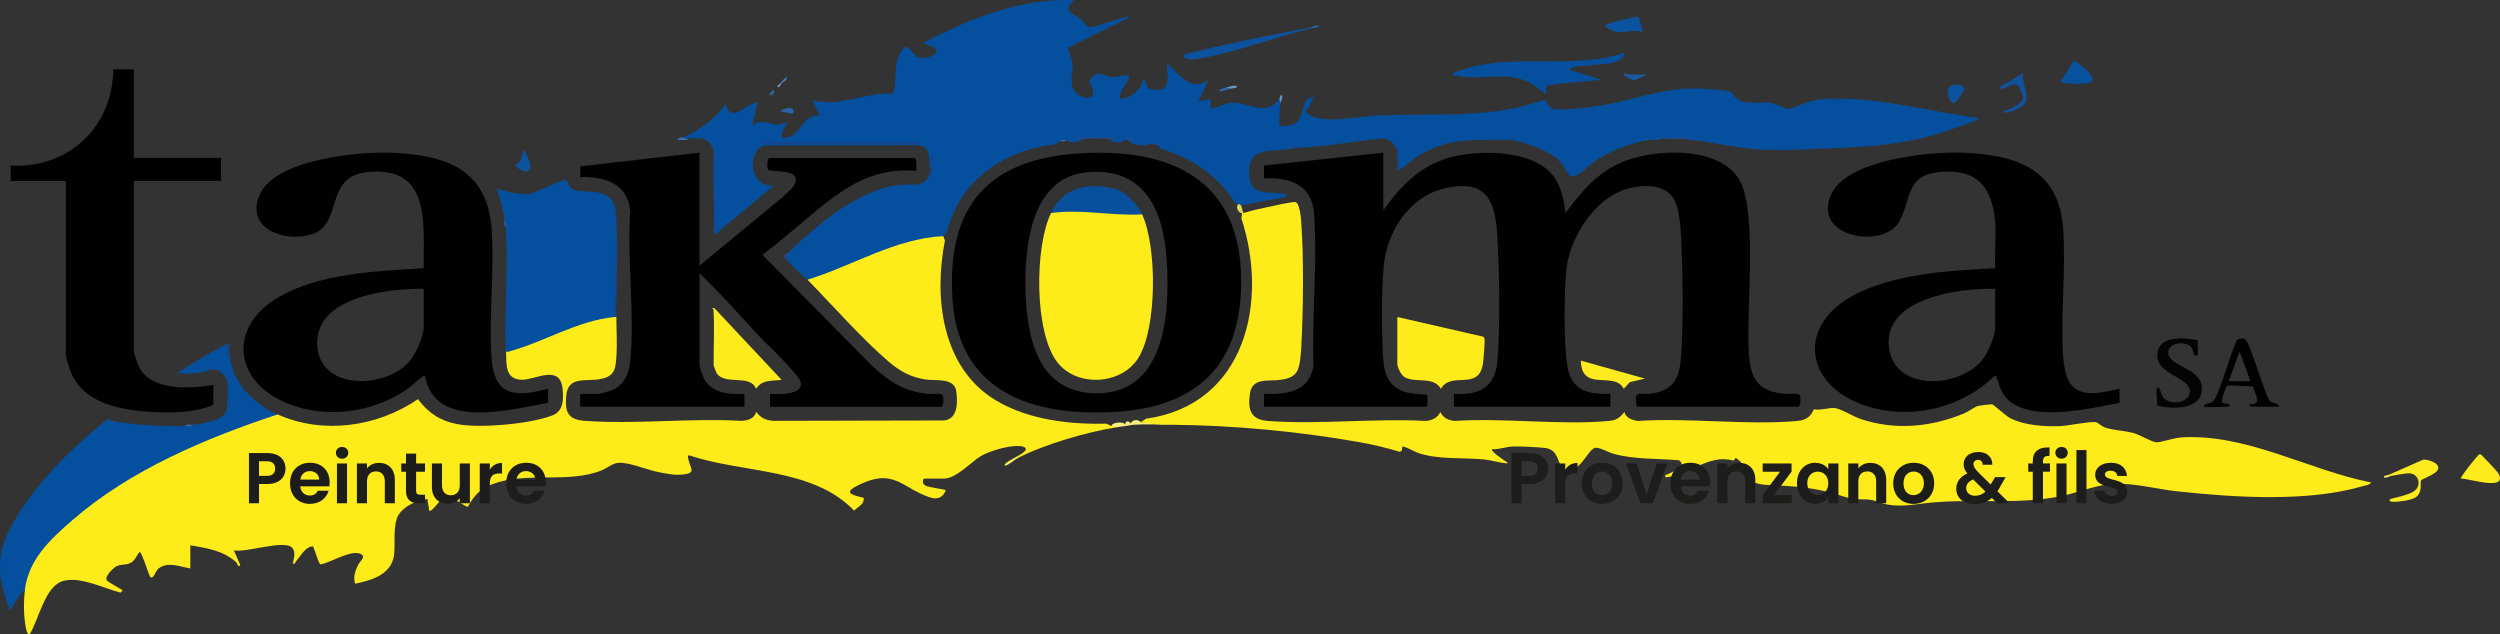 <svg xmlns="http://www.w3.org/2000/svg" id="Calque_1" data-name="Calque 1" viewBox="0 0 565.29 143.41"><rect x="0" y="0" width="565.29" height="143.41" fill="#333333" stroke="none"/><defs><style>      .cls-1 {        fill: #0e4695;      }      .cls-2 {        fill: #274b93;      }      .cls-3 {        fill: #08519e;      }      .cls-4 {        fill: #164390;      }      .cls-5 {        fill: #1a418e;      }      .cls-6 {        fill: #feeb1f;      }      .cls-7 {        fill: #3068ad;      }      .cls-8 {        fill: #2364ab;      }      .cls-9 {        fill: #79a1cd;      }      .cls-10 {        fill: #010101;      }      .cls-11 {        fill: #1e4893;      }      .cls-12 {        fill: #0d529f;      }      .cls-13 {        fill: #234c96;      }      .cls-14 {        fill: #05509e;      }      .cls-15 {        fill: #e4db54;      }      .cls-16 {        fill: #fdf081;      }      .cls-17 {        fill: #06509e;      }      .cls-18 {        fill: #1b438f;      }      .cls-19 {        fill: #0e539f;      }      .cls-20 {        fill: #0f4695;      }      .cls-21 {        fill: #f7e719;      }      .cls-22 {        fill: #1d1d1b;      }      .cls-23 {        fill: #2b62aa;      }      .cls-24 {        fill: #0c529f;      }      .cls-25 {        fill: #4064a7;      }      .cls-26 {        fill: #3e70b2;      }      .cls-27 {        fill: #1b408d;      }      .cls-28 {        fill: #eee111;      }      .cls-29 {        fill: #0b529f;      }      .cls-30 {        fill: #fcf07c;      }      .cls-31 {        fill: #feeb1a;      }      .cls-32 {        fill: #1d408d;      }      .cls-33 {        fill: #feeb1b;      }      .cls-34 {        fill: #124593;      }      .cls-35 {        fill: #477eba;      }      .cls-36 {        fill: #1c57a2;      }      .cls-37 {        fill: #1d3f8c;      }      .cls-38 {        fill: #030404;      }      .cls-39 {        fill: #fded58;      }      .cls-40 {        fill: #1e4b96;      }      .cls-41 {        fill: #1d408b;      }      .cls-42 {        fill: #16509c;      }      .cls-43 {        fill: #194491;      }      .cls-44 {        fill: #144592;      }      .cls-45 {        fill: #224c97;      }      .cls-46 {        fill: #1b408c;      }      .cls-47 {        fill: #0f4694;      }      .cls-48 {        fill: #1e4a95;      }      .cls-49 {        fill: #4067a8;      }      .cls-50 {        fill: #3d64a6;      }      .cls-51 {        fill: #2d65ab;      }      .cls-52 {        fill: #10529f;      }      .cls-53 {        fill: #6592c5;      }      .cls-54 {        fill: #6f98c8;      }      .cls-55 {        fill: #fcee66;      }      .cls-56 {        fill: #184593;      }      .cls-57 {        fill: #feeb1d;      }      .cls-58 {        fill: #1a418f;      }    </style></defs><path class="cls-10" d="M244.61,34.64c-21.08,1.15-30.65,11.88-29.23,33.12,1.39,20.84,17.96,26.4,36.41,25.4,19.03-1.04,29.05-10.69,28.86-30.05-.22-22.38-15.74-29.58-36.04-28.47ZM247.78,88.93c-13.08-.16-15.58-12.46-15.89-23.18-.28-9.83,1.21-25.43,13.59-26.76,13.12-1.41,17.61,8.38,18.33,19.79.75,11.83-.19,30.34-16.03,30.15Z"></path><path class="cls-31" d="M213.29,53.4l.37,1.03c-2.55,12.79-.72,28.72,11.43,36.04,7.41,4.46,16.63,5.53,25.13,5.33l1.06.53c.54-.04.92.06,1.16.29-6.67,1.05-16.35,3.88-22.33,6.96-.48.19-.56.18-.29-.29.55-.35,3.35-1.7,1.55-2.27-2.22-.7-7.62.9-9.65,2.15-2.2,1.36-5.51,5.05-8.29,5.05h-4.35c-.49,0-.67,1.11.16,1.58.73.41,4.45.85,4.62,1.03-.68,1.81-2.03,2.2-3.76,1.59-6.33-2.24-8.01-6.6-15.86-2.8-3.61,1.75-1.92,2.24,1.07,2.95.13,1.55-1.29,1.96-2.18,2.89-9.34-9.72-25.01-8.4-37.14-12.45-.47-.06-.47-.06-.41.41.31,2.48,2.22,3.54-1.35,3.89-1.9.19-3.82-.25-5.67-.63-2.57-.52-7.34-2.67-9.58-1.85-.94.35-1.99,1.16-3.06,1.58-7.55,2.96-16.94.18-24.51,3.04-2.82,1.07-4.17,2.53-5.61,5.13-.58.14-3.95-2.6-4.91-2.59-.63.01-2.61,3-3.48,3.47-.69.13-.35-.31-.44-.71-.14-.62-.28-1.26-.29-1.9-2.31.17-5.23,1.54-6.51,3.49-1.41,2.16-.76,6.56-1.06,9.09-.54,4.47-5.03,5.78-8.81,6.56-.5-1.54.02-2.91.67-4.26.41-.85,1.76-1.73.75-2.38-2.03-1.31-6.96,1.89-9.23,2.27-.46-.11-1.21-3-1.55-3.67-.15-.29.07-.44-.49-.37-1.49.19-2.64,2.37-3.56,3.4-.12.13-.22.84-.66.37-.13-.14.98-2.51-.3-3.61-1.92-1.66-10.32,1.25-13.04.72l1.45,3.34c-.63.59-.58-.36-1-.73-3.01-2.63-6.49-3.1-10.31-3.77v5.22c-2.26-.32-4.82-1.55-6.95-.14-.83.55-.97,1.47-1.43,1.98-.2.22-.46.3-.6.18-.46-.41-1.66-4.98-2.47-5.8-.66.79-.96,1.87-1.9,2.45-1.15.71-2.27.25-3.44.91-.67.37-2.76,2.39-2.05,3.16.47.52,3.37,2.02,3.48,2.19.1.14-.3.44-.43.55-3.78-.97-9.49-3.9-13.29-2.52s-5.2,8.51-7.17,11.83c-.83.63-1.08-2.27-1.15-2.76-.31-2.18-.28-4.92,0-7.1-.91-1.98.72-5.09,1.8-6.96,4.57-7.92,17.27-16.34,25.09-20.68,8.35-4.63,19.12-9.45,28.3-12.06.64-.18,1.31-.12,1.96-.04,10.32,4.6,22.54,2.82,31.73-3.46,2.3,3.11,5.03,4.92,8.87,5.65,5.19.99,16.58-.03,21.55-1.98,2.56-1.01,2.52-3.77,2.25-6.16-.62-5.4-6.18-1.86-9.14-1.89-3.88-.03-3.52-3.51-3.62-6.38.08-.25.18-.25.29,0,.05-.26.15-.25.29,0l.86-.84c6.21-2.43,12.48-4.71,18.79-6.82,1.64-.63,3.11-.68,4.42-.17.08-.25.18-.25.29,0-.02,2.75.5,10.26-.62,12.29-.63,1.15-1.92,1.59-3.14,1.79-3.25.55-7.18-.72-7.57,3.74-.32,3.7.36,5.4,4.2,5.68,11.44.83,23.87-.66,35.41,0,1.44-.07,2.96-.5,3.33-2.04,1.13,1.42,2.08,1.89,3.9,2.04l38.51-.09c3.25-.22,3.21-4.25,2.82-6.72-.47-2.96-4.65-2.22-6.77-2.52-3.37-.48-5.9-1.83-8.45-4.02-6.17-5.28-12.63-12.68-18.41-18.57l.94-.91c4.98-1.82,9.9-3.77,14.77-5.86,2.78-1.03,12.06-4.38,14.41-3.45.22.09.43.21.63.35Z"></path><path class="cls-14" d="M154.4,31.07c3.9-1.63,7.19-4.13,9.72-7.54.93,4.47,4.66.13,6.67-.3.46-.1.46-.03.39.38-.29,1.62-.76,3.23-1.11,4.84,2.1-1.82,3.95-.21,5.95-.26.95-.03,1.34-.46,2.17-.6-.65,1.06-1.55,2.15-1.45,3.48,4.48.73,4.37-5.58,8.7-4.93l-1.74-3.48c6.16,1.62,12.01-1.86,18.24-1.48.94-2.91.09-5.86,1.36-8.64,1.93-4.2,2.48-.21,4.45.42,1.81.58,5.55-.98,3.41-2.25l-2.52-.95C219.15,4.26,230.77-.44,242.87.03c-2.88,2.79-.28,2.91,1.59,4.35.48.37,1.4,1.73,1.51,1.75,1.58.37,7.54-2.53,9.66-2.33l-14.09,6.95c-.17.27.99,2.79,1.02,3.68.05,1.75-.64,3.2-.03,5.23.76,2.52,4.88,3.54,4.64.89-.07-.73-.94-1.69-.78-2.33.11-.42,1.43-1.56,1.89-1.6.4-.03,2.53.8,3.45.82.75.02,3.47-.81,3.61-.15-.32,1.81-2.37,2.99-2.03,5.07,2.41-.07,4.85-2.26,5.22-4.64,1.07,1.18.25,2.42,2.46,2.62,4.1.38,2.87-3.45,2.9-6.1,2.58,2.45,5.6,6.83,9.43,3.77l-2.32,4.93,2.61-.58.29,2.32c1.6-.45,3.06-1.43,4.8-1.46,3.51-.06,7.79,3.24,10.57-.86.33-.18.43.11.29.87-.08.74-.48,5.04-.29,5.22,1.68.05,3.02.19,4.22-1.15,1.44-1.61.9-5.35,3.62-5.38-.83,1.08-.74,2.38-2.02,3.19.43.48.83.9,1.45,1.16,3.96,1.67,10.63.03,14.93-.16,10.78-.48,21.16.48,31.83-1.82,1.02-.22,5.76-1.74,6.15-1.67.24.04.45,1.56,1.61,1.92,2.09.65,9.2-.4,11.68-.82,6.4-1.09,12.3-3.44,18.93-3.7,1.69-.07,8.63.17,9.82.86.26.15.62.97,1.06,1.33,1.98,1.64,5.27.76,7.67,1.03,1.43.17,3.29,1.36,4.11,1.42.55.04,4.04-1.51,5.16-1.78,1.46-.35,2.49-.41,3.95-.54,1.54.17,3.11.2,4.64,0,9.21.41,18.42,2.81,27.66,4.1.36.05,1.58.12,1.63.54-5.07,1.99-10.23,3.81-15.6,4.85-7.05,1.37-14.08,1.57-21.23,1.83-4.83.17-9.67.17-14.5,0-3.63-.37-7.13-1.07-10.67-1.65-1.57-.26-3.2-.27-4.7-.67-1.17-.2-3.47-.19-5.09-.14-.01,0,.06.06.16.14-.47.51-1.6.3-2.32.29-.33-.15-1.02-.3-.58,0-4.86.93-8.8,2.45-12.86,5.27-1.17.82-3.56,3.67-5.07,2.79-.12-.07-1.18-1.83-1.51-2.26.1-.47-.53-.99-1.45-1.74-3.36-2.2-6.46-3.35-10.44-4.06.22-.29-.29-.13-.58,0-7.86.09-12.61-.68-19.92,3.43-1.63.92-3.04,2.41-4.45,3.24l-.32-.11c-.14-1.53-.18-3.07-.12-4.61l-.14.37c-.71-1.34-1.69-2.55-3.33-2.61-6.14.49-12.58,1.84-18.71,2.03-.43-.17-1.2-.28-.58,0-5.63,1.42-12.03-1.15-10.71,7.38.61,3.98,5.71,2.17,8.39,3.36l-.29.44-10.16,1.88c-.11.16-.31.06-.58-.29l-.92-.46c-3.68-6.05-9.97-10.13-16.68-12.1l-.67-.78c.76-.23-1.25-.44-1.74-.29-1.18.7-4.2.34-4.93-.87.54-.29-.49-.17-.87,0-.37.91-2.98.63-3.19-.29,2.39-.38,2.39-.43-.01-.15-2.41-.1-4.54-.06-6.37.15-.41.93-2.92,1.17-3.48.29l-1.45.29-1.03.7c-11.51,1.21-21.72,8.18-24.53,19.8l-.83.96c-11.02.56-20.46,6.72-30.75,9.86-1.36-1.39-3.99-3.35-4.93-4.93.16-.49.35-.88.58-1.16,6.69-6.42,15.99-14.44,25.38-15.37,2.99-.3,5.58.92,6.81-2.9.31-.31.15-1.79,0-.58-.71-2.16.52-4.77-2.48-5.49l-35.31.04c-4,2.05-2.8,9.79,2.4,9.07l-13.05,10.88-.34-.13c-.15-6.17-.18-12.38-.09-18.64l-.15.2c-.86-3.27-2.93-3.15-5.8-2.9-.4.3-1.3.25-1.16-.29Z"></path><path class="cls-10" d="M312.78,34.55v13.05c3.78-5.39,8.15-9.95,14.67-11.88,6.23-1.84,16.93-1.83,22.18,2.44,3.01,2.45,3.96,6.29,4.35,10.01,3.8-5.11,7.59-9.63,13.77-11.9,7.27-2.67,21.56-3.18,25.73,4.74,3.92,7.46,1.32,29.43,1.97,38.93.38,5.63,1.89,8.35,7.73,9.09.86.11,3.14-.16,3.61.16.53.37.36,2.77-.16,2.77h-36.26c-.52,0-.69-2.4-.16-2.77.47-.33,2.05-.04,2.77-.13,5.17-.63,6.75-3.24,7.12-8.25.58-7.93.42-19.56,0-27.58-.12-2.23-.45-5.9-1.41-7.87-2.02-4.14-8.02-3.67-11.73-2.35-6.46,2.3-11.62,10.34-12.65,16.94-.71,4.52-.85,20.35.46,24.41,1.41,4.36,5.29,4.84,9.36,4.7v2.9h-35.39v-2.9c5.89.35,9.38-1.49,9.87-7.67.61-7.68.43-19.51,0-27.29-.45-8.27-1.99-13.6-11.62-11.6-7.03,1.46-11.98,7.78-13.6,14.54-1.2,5-1.04,18.87-.61,24.35.5,6.37,3.95,7.78,9.89,7.81.12.07.12,2.76-.02,2.76h-36.84v-2.9c5.11.18,10.24-.4,11.18-6.37-.37-11.18.94-23.33.14-34.4-.48-6.6-5.48-8.21-11.33-7.96v-2.9s26.98-2.9,26.98-2.9Z"></path><path class="cls-10" d="M158.17,34.55v25.53l18.99-15.67c1.01-1.17,2.87-2.18,2.79-3.91-.11-2.3-5.85-1.52-6.28-2.15-.3-.44-.22-2.63.31-2.63h32.78c.63,0,.42,2.36.44,2.9-7.83-.56-13.24,1.89-19.28,6.39-5.3,3.95-10.19,8.68-15.53,12.6l25.08,25.39c3.92,3.5,7.08,5.54,12.48,6.08.76.08,2.6-.19,3.06.13.53.37.36,2.77-.16,2.77h-38.72v-2.9c1.97.09,8.15.3,6.74-3.12-.38-.91-3.38-4.04-4.27-5.01-1.47-1.61-3.16-3.04-4.65-4.63-4.55-4.87-8.95-9.92-13.77-14.51v20.74c0,.5.78,2.71,1.1,3.25,1.86,3.16,5.75,3.43,9.05,3.27v2.9h-37.13v-2.9h4.21c.4,0,2.82-.78,3.33-1.02,2.38-1.08,3.48-3.63,3.74-6.13,1.12-10.75-.76-23.25.03-34.19-.63-6.32-5.73-7.82-11.31-7.69l.04-2.43,26.94-3.09Z"></path><path class="cls-10" d="M30.26,15.69v20.01h19.72v5.22h-19.72v38.43c0,.64.95,3.22,1.32,3.9,2.94,5.25,11.59,4.61,16.66,3.79v4.5c-4.06,1.8-9.37,1.84-13.79,1.61-7.04-.37-15.73-1.88-18.55-9.3-.23-.62-1.02-3.15-1.02-3.62v-39.3H2.41v-3.48c13.14.65,23-8.66,23.21-21.75h4.64Z"></path><path class="cls-14" d="M139.32,48.76c.1,7.56.14,15.43-.29,22.92-8.56.8-16.06,5.72-24.08,7.83h-.58c-.35-9.23.58-19,0-28.14-.2-.56-.3-1.14-.29-1.74-.34-2.45-.95-4.63-1.74-6.96,2.38.68,4.85,1.47,7.37,1.13,1.82-.24,7.1-3.26,8.16-3.1.34.05.74,1.29,1.13,1.69,1.52,1.56,5.85.31,8.27,1.88,1.69,1.1,1.92,2.62,2.04,4.48Z"></path><path class="cls-14" d="M62.74,93.72c-16.25,5.36-33.39,12.58-46.41,23.93-5.07,4.42-9.85,8.82-10.73,15.81-1.54,1.2-2.26,3.09-3.34,4.64-2.45-6.26-3.42-11.81-.3-17.99,4.97-9.84,13.7-18.29,22.12-25.18.79-.25.97.2,1.23.24.25.45,1.2.36,1.74.29,5,.75,9.74.96,14.79.87l1.74-.29c2.03-.2,6.54-.88,7.48-2.82.5-1.04.53-5.61.34-6.88-.21-1.38-1.71-2.25-1.72-2.48-.42-.35-2.22-.5-2.03-.29-2.34.92-5.07,1.04-7.54.73,3.67-2.22,7.43-4.74,11.31-6.53.1,4.03.19,4.03.29,0,.02,0,.13-.56.29-.14-.92,7.29,4.47,13.3,10.73,16.1Z"></path><path class="cls-31" d="M315.97,71.68l19.23,4.41c.25.05.37.18.45.42.17.5-.21,4.87-.33,5.69-.93,6.36-7.23,1.59-9.5,5.73-1.71-2.97-5.73-1.22-8.22-2.65-.76-.44-1.64-2.23-1.64-3.01v-10.59Z"></path><path class="cls-33" d="M161.37,70.08c0-.13-.75-.5.14-.43l15.23,16.24c-2.34.31-4.31-.14-5.8,2.03-1.23-3.44-7.22-.63-8.96-3.66-.11-.2-.62-1.6-.62-1.7,0-4.09.19-8.41,0-12.47Z"></path><path class="cls-14" d="M367.31,11.92c.22,1.2-1.61,1.97-2.55,2.24-1.56.45-9.11.75-9.64,1.25-.15.14-.07.77.43.58l6.53,2.02c-1.5.28-12.1.96-12.43,1.49-.2.33.04,1.24-.04,1.7-.19.23-2.59-1.84-2.99-2.09-4.66-2.9-9.86-1.35-15.15-1.67-1.01-.06-1.99-.47-3.03-.3-.14-.67.07-.47.37-.65.59-.37,1.62-.65,2.31-.87,11.47-3.62,24.62.2,36.19-3.69Z"></path><path class="cls-38" d="M496.94,76.93l.03,3.45c-1.35.36-.75-1.24-1.66-2.04-1.44-1.26-5.22-.94-5.03,1.61.21,2.79,7.29,3.35,7.59,7.54.38,5.27-6.7,5.12-10.15,4.19.21-.7-.45-3.83.13-4.04.68-.24.87,2.4,1.73,2.61,1.61,1.34,5.44.81,5.58-1.65.18-3.28-7.5-3.85-7.36-8.32.14-4.57,6.06-3.93,9.15-3.35Z"></path><path class="cls-6" d="M540.19,107.35c2.58-1.16,5.18-2.27,7.76-3.43,1.25-.05,4.32.99,3.12,2.55-.65.84-3.47,1.91-3.58,2.09-.41.68.48,2.77-1.39,3.98-.85.55-4.16,1.05-5.19.91-.4-.05-.87-.17-.43-.58.23-.22,4.4-.85,5.66-2.03,1.4-1.32.69-3.61-1.16-3.8-1-.1-3.32.43-4.5.6-.38.08-.46.09-.29-.29Z"></path><path class="cls-6" d="M371.95,85.6l-3.41.8-1.38,1.52c-1.58-3.07-5.86-1.1-8.26-2.77-1.15-.8-1.4-2.3-1.46-3.61l14.5,4.06Z"></path><path class="cls-57" d="M556.43,108.22c-.25-.24,3.88-5.43,4.21-5.51s.5.26.72.43c.24.19,3.36,3.54,3.49,3.76,2.55,4.4-6.82,1.19-8.42,1.32Z"></path><path class="cls-12" d="M295.37,6.41c.25.08.25.18,0,.29-7.5,1.87-17.33,5.52-24.58,6.6-.86.13-3.25.4-3.27-.94,9.2-2.3,18.51-4.23,27.85-5.95Z"></path><path class="cls-3" d="M468.97,13.68c.99.62,5.44,3.69,3.8,4.94-.66.5-6.81.4-6.83-.17l3.03-4.77Z"></path><path class="cls-29" d="M370.47,3.84c.15.1,1.1,3.22.9,3.44-1.9-.79-3.74.21-5.63-.03-.72-.09-3.69-1.2-2.42-1.78.77-.35,6.74-1.89,7.14-1.64Z"></path><path class="cls-52" d="M453.17,25.56c-.16-.84.24-.46.64-.65,1.15-.55,3.89-1.57,3.63-3.21-.02-.12-.88-2.12-.95-2.22-.77-1.1-2.48.26-3.54.5-.29.06-1.02.29-.95-.22l5.51-3.19c-.54,1.86,1.15,4.44.66,6-.64,2.04-3.19,2.59-5.01,2.99Z"></path><path class="cls-24" d="M442.11,23.19c-1.07.62-1.94-1.93-1.65-2.94.48-1.63,4-1.48,3.67.15-.03.17-1.87,2.7-2.02,2.79Z"></path><path class="cls-19" d="M118.72,34.26c.11.11,1.16,2.43,1.18,2.76.19,2.83-2.31,1.69-3.5.29,1.42-.65,1.45-1.27,1.75-2.61.08-.35.08-.92.57-.44Z"></path><path class="cls-1" d="M410.53,33.68c-4.89.18-9.66.49-14.5,0h14.5Z"></path><path class="cls-58" d="M139.32,71.68h-.29l.29-22.92c.5,7.15.06,15.63,0,22.92Z"></path><path class="cls-43" d="M161.95,52.82l-.58.29c.22-6.22-.31-12.66,0-18.85.02-.32-.2-.95.29-.87.15,5.94-.19,11.91,0,17.85.02.55-.03,1.1.3,1.58Z"></path><path class="cls-36" d="M372.53,16.85l-3.1,1.39c-.33-.2-2.04-1.01-2.12-1.1-.83-.97.94-.28,1.01-.28h4.21Z"></path><path class="cls-30" d="M257.96,95.46l7.25.58c-2.89-.02-6.14-.18-8.99,0-.39.02-.58-.07-.58-.29.47-.89,1.64-1.02,2.32-.29Z"></path><path class="cls-23" d="M176.45,25.26c.31-.75,2.65-1.22,2.9-.43.55,1.78-2.11.16-2.9.43Z"></path><path class="cls-45" d="M375.72,31.36c-.37,0-1.47.24-1.45-.29h7.97c.39.51-1.42.29-1.59.29-1.63.02-3.3.04-4.93,0Z"></path><path class="cls-47" d="M418.07,22.37c-1.24.49-3.46.48-4.64,0,1.98-.17,2.74-.08,4.64,0Z"></path><path class="cls-39" d="M230.11,103.58c-.93.48-1.83,1.51-2.9,1.74-.51-.5,2.35-1.87,2.61-2.03l.29.29Z"></path><path class="cls-4" d="M316.55,38.32c-.12.07-.54.35-.58.29.04-1.54-.06-3.1,0-4.64,0-.22-.09-.89.29-.43.13,1.56-.31,3.31.29,4.79Z"></path><path class="cls-27" d="M210.39,38.32c-.02-.91-.03-1.85,0-2.76,0-.25-.12-1.04.29-.57v4.35c-.39.46-.28-.22-.29-.43,0-.19,0-.39,0-.58Z"></path><path class="cls-30" d="M254.48,96.04c.25.08.25.18,0,.29-.69.07-1.35.18-2.03.29l-1.16-.29c.2-.89,2.81-1.12,3.19-.29Z"></path><path class="cls-7" d="M277.39,19.75c.56-.1.85,0,.87.29-.85.24-1.69.62-2.61.58.17-.51,1.27-.75,1.74-.87Z"></path><path class="cls-15" d="M280.58,46.44c.31.46.28,1.24.58,1.74h-.29c-.87.1-1.57-1.5-.87-2.03.23.03.44.08.58.29Z"></path><path class="cls-18" d="M47.66,83.57c-.21-.03-.9.11-.43-.29l2.76.3c-.04.13-.3.25-.29.28-.67-.14-1.36-.19-2.03-.29Z"></path><path class="cls-41" d="M51.72,77.77l-.15,3.19-.15-3.19c.08-.04.21.03.29,0Z"></path><path class="cls-54" d="M277.39,19.75c.76-.19,1.39-.49,2.32-.29.05.55-.97.44-1.45.58l-.87-.29Z"></path><path class="cls-34" d="M353.39,37.45c-.47-.6-1.02-1.11-1.45-1.74.59.39,1.59.6,1.74,1.59l-.29.15Z"></path><path class="cls-26" d="M154.4,31.07c.06,0,.66.55,1.16.29-.03,0,.04.24-.43.28-.63.05-1.26,0-1.89,0-.35-.16.8-.58,1.16-.58Z"></path><path class="cls-48" d="M25.33,95.17c.59.09,1.16.2,1.74.29-.6.65-3.45-.29-1.74-.29Z"></path><path class="cls-16" d="M255.64,95.75l.58.29c-.31.02-1.15.23-1.74.29v-.29c-.15-.86.74-1.03,1.16-.29Z"></path><path class="cls-35" d="M176.74,18.88h-.29c.42-.52.81-1.16,1.45-1.45.08.78-.73,1.05-1.16,1.45Z"></path><path class="cls-8" d="M296.53,6.12c.35-.06,1.22-.7,1.74-.15,0,.26-1.4.35-1.74.44-.25-.08-.25-.18,0-.29Z"></path><path class="cls-53" d="M289.57,23.24l-.29-.87c.14-.2.03-.85.58-.87.29.63-.26,1.51-.29,1.74Z"></path><path class="cls-51" d="M174.13,21.49c-.24-.24.48-1.09.87-1.16.29.58-.52,1.5-.87,1.16Z"></path><path class="cls-2" d="M177.61,58.33c-.04-.06-.35-.07-.27-.39.13-.42.61-.54.85-.77l.28.14-.86,1.02Z"></path><path class="cls-5" d="M293.92,33.39c-.19,0-.39,0-.58,0-.48-.01-.97.01-1.45,0v-.28c.62.07,1.59-.27,2.03.29Z"></path><path class="cls-55" d="M540.19,107.35l.29.29c-.29.04-.85.56-1.45.29-.09-.48.74-.39,1.16-.58Z"></path><path class="cls-50" d="M43.6,96.04c-.51.46-1.14.28-1.74.29.33-.52,1.2-.24,1.74-.29Z"></path><path class="cls-25" d="M114.37,51.37c-.51-.33-.25-1.19-.29-1.74.08.56.24.96.29,1.74Z"></path><path class="cls-42" d="M296.53,6.12v.29c-.39.09-.77.19-1.16.29v-.29c.3-.06.66-.21,1.16-.29Z"></path><path class="cls-46" d="M340.91,31.65c.26-.49,1-.26,1.45-.29v.28c-.29.02-.58-.01-.87,0-.19,0-.39,0-.58,0Z"></path><path class="cls-45" d="M373.4,31.65c-.19,0-.39,0-.58,0-.29-.01-.58.01-.87,0v-.28c.45.03,1.19-.2,1.45.29Z"></path><path class="cls-9" d="M176.74,18.88c-.25.23-.41.81-.87.87-.19-.62.38-.62.58-.87h.29Z"></path><path class="cls-44" d="M114.95,79.51c-.09.02-.2-.02-.29,0l.15-26.11.15,26.11Z"></path><rect class="cls-37" x="172.68" y="32.23" width="35.39" height=".29"></rect><path class="cls-13" d="M244.61,31.36l-2.03-.29h10.29s-1.88.29-1.88.29c-2.06-.06-4.33-.08-6.38,0Z"></path><path class="cls-40" d="M259.99,32.52c.6-.65,3.45.29,1.74.29-.47-.12-1.18-.18-1.74-.29Z"></path><path class="cls-13" d="M254.19,31.65c.44-.56,1.41-.22,2.03-.29v.28c-.38.02-.77,0-1.16,0-.29,0-.58,0-.87,0Z"></path><path class="cls-49" d="M241.13,31.65c-.25.49-.99.24-1.45.29.42-.42.94-.28,1.45-.29Z"></path><path class="cls-28" d="M434.02,100.1c-2.25-.88-5.16-.4-6.1,2.03-.49.08-.26-.54-.29-.87,1.33-1.54,4.88-3.18,6.38-1.16Z"></path><path class="cls-10" d="M111.17,81.11c-.69-9.38.63-19.61.02-29.03-.87-13.62-10.01-16.94-22.2-17.53-7.63-.37-27.01,1.39-30.36,9.66-3.13,7.72,6.04,10.68,11.94,8.75,7.14-2.33,2.55-13.1,12.63-14.06,14.31-1.36,12.51,11.64,12.61,21.75-10.57.65-23.42,1.1-32.78,6.52-11.6,6.72-10.21,19.2,2.04,24.08,8.8,3.5,18.97,2.1,26.77-3.1,1.25-.83,2.39-2.06,3.53-2.85.25-.17.29-.4.73-.28,2.29,12.37,19.22,7.57,27.83,6.08v-3.18c-7.14,1.82-12.12,1.94-12.76-6.8ZM95.81,73.85c0,2.2-1.83,6.31-3.33,7.98-5.62,6.27-20.64,6.44-20.76-4.2-.13-10.66,16.26-12.39,24.1-12.33v8.56Z"></path><path class="cls-10" d="M468.13,86.74c-1.09-1.59-1.5-4.29-1.63-6.21-.6-9.34.65-19.42.02-28.74-.91-13.52-10.48-16.74-22.48-17.26-7.61-.33-26.17,1.49-29.9,9.28-4.67,9.76,11.43,12.61,15.19,6.48,2.91-4.76,1.29-10.64,9.2-11.4,8.47-.81,12.01,3.4,12.61,11.45.25,3.33-.19,6.94,0,10.3-10.02.54-21,1.1-30.27,5.26-15.54,6.97-13.14,22.37,2.82,26.39,9.62,2.42,20.22-.36,27.31-7.29.62-.1.34.1.46.4.75,1.88.94,3.45,2.57,4.98,5.47,5.12,18.57,2,25.23.7v-3.18c-3.41.7-8.73,2.33-11.14-1.18ZM451.14,74.14c0,1.83-1.63,5.58-2.78,7.08-4.98,6.51-19.9,7.52-21.22-2.51-1.5-11.41,16-13.59,24-13.41v8.85Z"></path><rect class="cls-20" x="51.72" y="86.47" width=".29" height="5.8"></rect><path class="cls-10" d="M513.2,90.61c-1.25-1.77-4.47-13.25-5.49-13.86-.53-.32-1.75-.31-1.99.34-1.25,2.29-3.92,12.55-5.4,13.74-.3.25-2.55.64-1.9,1.15.21.16,4.59,0,5.37,0,.06,0,.53-.49.43-.58-.31-.05-1.64-.23-1.71-.32-.33-.39.72-3.86,1.26-3.94l5.63.23c.51,1.75,2.28,4.2-.83,4.02-.1.08.37.58.44.58h6.24c.17-.99-1.62-.62-2.04-1.37ZM503.93,86.18l2.47-6.67,2.47,6.67h-4.93Z"></path><path class="cls-21" d="M411.69,103h-4.35c.21-3.25,4.51-3.55,4.35,0Z"></path><path class="cls-21" d="M477.24,103h-4.35c-.1-3.3,4.51-3.52,4.35,0Z"></path><path class="cls-31" d="M258.25,48.47c3.37,7.27,3.43,25.48-.81,32.4-3.79,6.18-13.88,6.76-18.32,1.1-5.32-6.78-5.18-26.27-1.46-33.79,1.51-.87,3.32-1.16,5.43-.89,4.68.31,9.37.53,14.05.65l1.11.53Z"></path><path class="cls-17" d="M247.22,42.09c.46.22.99.22,1.45,0,.82.04,1.13.19,1.74.29.4.17.98.27,1.74.29,1.23.4,1.61.68,2.61,1.45.4.72,1.4,1.67,1.74,1.74.69.84,1.28,1.62,1.74,2.61-6.91.4-13.7-1.27-20.59-.29,2.04-4.13,4.97-5.89,9.57-6.09Z"></path><path class="cls-56" d="M256.51,45.86l-.14.28c-.48-.59-1.34-1.15-1.75-1.74-.19-.27-.18-.28.15-.29.77.6,1.13,1,1.74,1.74Z"></path><path class="cls-11" d="M250.41,42.38c.6.1,1.11.08,1.74.29h-2.9s1.16-.29,1.16-.29Z"></path><path class="cls-32" d="M248.67,42.09c-.19.46-1.26.46-1.45,0,.47-.02.98-.02,1.45,0Z"></path><path class="cls-31" d="M493.04,98.93c-1.5.1-4.55,1.13-5.45,1.09-.93-.04-3.72-1.69-5.13-2.09-2.08-.59-4.63-.59-6.54-1.29-.8-.3-1.51-1.1-2.03-1.18-1.42-.23-6.17.82-8.09.89-3.54.13-8.08-.16-11.27-1.8-1-.51-3.74-3.11-4.12-3.14-.19-.02-2.85.29-3.12.36-.64.16-2.31,1.35-3.21,1.72-7.54,3.1-15.56,3.87-23.39,1.24-1.67-.56-4.58-2.41-5.95-2.48-1.45-.07-3.05.6-4.6.3-.79,1.8-1.85,2.46-3.81,2.64-11.45,1.01-24.37-.78-35.98-.01-1.22-.17-2.76-.64-3.05-2.03-1.1,1.38-1.79,1.88-3.61,2.04-11.08.98-23.59-.76-34.82-.01-1.4-.17-2.59-.71-3.19-2.03-.6,1.32-1.79,1.87-3.19,2.03-11.63-.64-24.16.85-35.69.01-3.97-.29-4.71-2.43-4.17-6.22.53-3.73,4.37-2.68,7.05-3.1,1.33-.21,2.71-.55,3.5-1.73.76-1.14.96-3.88,1.04-5.34.47-8.3.62-20.8-.02-29.01-.06-.81-.39-3.94-1.29-4.1-.74-.12-5.18.9-6.31,1.14-1.83.38-3.68.79-5.46,1.36-.11-.24-.21-.25-.29,0l-.15,1.21c6.2,18.85.91,42.15-21.59,45.28l-1.18.79c2.3.37,4.72.57,7.25.58,13.62.11,28.41,1.49,41.82,3.86,3.18.56,6.31,1.28,9.4,2.22.79.12.61-1.05.71-1.14.28-.25,2.94,1.23,3.61,1.45,4.45,1.51,10.08,1,14.8,1.44,1.62.15,3.39.74,4.94.86.76.06.59,0,.08-.37-.36-.26-3.65-2.38-3.13-2.81,1.51.11,3.01-.51,4.48-.59,1.81-.09,5.71.12,7.52.33,4.03.48,2.28,5.95,5.7,5.05,2.82-.74,4.1-4.88,5.67-5.1.9-.13,3.03,1.09,4.13,1.38,4.83,1.3,9.83,1,14.78,1.46,1.88,1.5-1.46,2.49-2.54,3.12-.38.22-.73-.05-.57.72,5.28-.36,9.76-5.42,15.37-3.77.23-.15.4-.38.51-.64.89.55,1.62,1.33,1.95,2.32.18.54.24,1.11.47,1.63.81,1.83,3.23,2.14,5.22,2.21,5.09.19,10.23.57,15.1,2.06,1.46.45,2.9.99,4.42,1.13,1.21.11,2.44-.05,3.63.19.82.16,1.59.5,2.39.75,3.23.98,6.69.32,10.05-.06,10.66-1.18,21.64.68,32.03-1.96,3.46-.88,6.85-2.26,10.42-2.38.28,0,.56-.01.85-.01.12.51.33.46.57,0,.14,0,.29,0,.43,0,3.83.15,8.35,1.27,12.23,1.69,13.01,1.4,29.61,2.52,42.23-1.21.46-.13,1.54-.28,1.68-.79-14.2-2.8-28.29-11.18-43.08-10.17Z"></path><path class="cls-22" d="M345.95,109.44h-1.9v4.35h-2.28v-11.34h4.18c2.73,0,4.09,1.54,4.09,3.51,0,1.72-1.17,3.48-4.09,3.48ZM345.86,107.6c1.28,0,1.85-.63,1.85-1.64s-.57-1.66-1.85-1.66h-1.8v3.3h1.8Z"></path><path class="cls-22" d="M353.93,113.8h-2.28v-9h2.28v1.4c.57-.93,1.51-1.53,2.76-1.53v2.39h-.6c-1.35,0-2.16.52-2.16,2.26v4.49Z"></path><path class="cls-22" d="M362.21,113.94c-2.6,0-4.57-1.82-4.57-4.65s2.03-4.65,4.63-4.65,4.63,1.8,4.63,4.65-2.08,4.65-4.7,4.65ZM362.21,111.96c1.2,0,2.36-.88,2.36-2.67s-1.12-2.67-2.32-2.67-2.29.86-2.29,2.67,1.04,2.67,2.26,2.67Z"></path><path class="cls-22" d="M370.06,104.79l2.27,6.91,2.28-6.91h2.42l-3.33,9h-2.76l-3.31-9h2.44Z"></path><path class="cls-22" d="M382.24,113.94c-2.62,0-4.52-1.82-4.52-4.65s1.85-4.65,4.52-4.65,4.44,1.77,4.44,4.45c0,.29-.02.58-.07.88h-6.58c.11,1.33,1.02,2.08,2.16,2.08.97,0,1.51-.49,1.8-1.09h2.45c-.49,1.66-1.98,2.97-4.21,2.97ZM380.05,108.45h4.27c-.03-1.19-.97-1.93-2.15-1.93-1.09,0-1.95.7-2.13,1.93Z"></path><path class="cls-22" d="M394.64,108.82c0-1.45-.8-2.23-2-2.23s-2.03.78-2.03,2.23v4.97h-2.28v-9h2.28v1.12c.58-.76,1.56-1.25,2.71-1.25,2.1,0,3.59,1.37,3.59,3.85v5.28h-2.28v-4.97Z"></path><path class="cls-22" d="M405.11,106.63l-3.96,5.3h4.01v1.87h-6.6v-1.84l3.93-5.3h-3.92v-1.87h6.53v1.84Z"></path><path class="cls-22" d="M410.44,104.65c1.45,0,2.44.68,2.97,1.43v-1.28h2.29v9h-2.29v-1.32c-.54.78-1.56,1.46-2.99,1.46-2.28,0-4.1-1.87-4.1-4.68s1.82-4.62,4.11-4.62ZM411.02,106.64c-1.22,0-2.37.91-2.37,2.62s1.15,2.68,2.37,2.68,2.39-.94,2.39-2.65-1.14-2.65-2.39-2.65Z"></path><path class="cls-22" d="M424.23,108.82c0-1.45-.8-2.23-2-2.23s-2.03.78-2.03,2.23v4.97h-2.28v-9h2.28v1.12c.58-.76,1.56-1.25,2.71-1.25,2.1,0,3.59,1.37,3.59,3.85v5.28h-2.27v-4.97Z"></path><path class="cls-22" d="M432.66,113.94c-2.6,0-4.57-1.82-4.57-4.65s2.03-4.65,4.63-4.65,4.63,1.8,4.63,4.65-2.08,4.65-4.7,4.65ZM432.66,111.96c1.2,0,2.36-.88,2.36-2.67s-1.12-2.67-2.32-2.67-2.29.86-2.29,2.67,1.04,2.67,2.26,2.67Z"></path><path class="cls-22" d="M448.29,105.08c.03-.73-.41-1.1-1.01-1.1s-1.06.41-1.06.96.33,1.04,1.04,1.79l2.86,2.83s.05-.08.08-.13l.93-1.54h2.37l-1.14,2c-.23.44-.46.83-.7,1.2l2.75,2.71h-2.79l-1.24-1.22c-1.06.94-2.31,1.41-3.85,1.41-2.53,0-4.19-1.36-4.19-3.48,0-1.46.83-2.71,2.5-3.46-.6-.73-.83-1.35-.83-2.1,0-1.54,1.25-2.75,3.33-2.75s3.23,1.32,3.15,2.88h-2.21ZM448.95,111.16l-2.79-2.76c-1.07.47-1.58,1.15-1.58,1.98,0,.96.78,1.72,2.01,1.72.93,0,1.69-.33,2.36-.94Z"></path><path class="cls-22" d="M459.64,106.66h-1.02v-1.87h1.02v-.46c0-2.21,1.25-3.23,3.79-3.17v1.92c-1.1-.03-1.48.32-1.48,1.33v.37h1.58v1.87h-1.58v7.13h-2.31v-7.13Z"></path><path class="cls-22" d="M464.75,102.39c0-.75.58-1.33,1.4-1.33s1.4.59,1.4,1.33-.6,1.33-1.4,1.33-1.4-.59-1.4-1.33ZM465,104.79h2.28v9h-2.28v-9Z"></path><path class="cls-22" d="M469.51,101.77h2.28v12.03h-2.28v-12.03Z"></path><path class="cls-22" d="M477.48,113.94c-2.26,0-3.83-1.32-3.93-2.99h2.29c.08.68.71,1.2,1.62,1.2s1.38-.41,1.38-.93c0-1.61-5.09-.59-5.09-3.88,0-1.5,1.33-2.7,3.56-2.7s3.49,1.19,3.62,2.97h-2.18c-.06-.7-.62-1.17-1.51-1.17-.85,0-1.28.34-1.28.86,0,1.64,4.99.62,5.05,3.92,0,1.54-1.35,2.71-3.54,2.71Z"></path><g><path class="cls-22" d="M60.47,109.44h-1.9v4.35h-2.28v-11.34h4.18c2.73,0,4.09,1.54,4.09,3.51,0,1.72-1.17,3.48-4.09,3.48ZM60.37,107.6c1.28,0,1.85-.63,1.85-1.64s-.57-1.66-1.85-1.66h-1.8v3.3h1.8Z"></path><path class="cls-22" d="M70.1,113.94c-2.62,0-4.52-1.82-4.52-4.65s1.85-4.65,4.52-4.65,4.44,1.77,4.44,4.45c0,.29-.02.58-.06.88h-6.58c.11,1.33,1.02,2.08,2.16,2.08.98,0,1.51-.49,1.8-1.09h2.45c-.49,1.66-1.98,2.97-4.21,2.97ZM67.91,108.45h4.27c-.03-1.19-.97-1.93-2.14-1.93-1.09,0-1.95.7-2.13,1.93Z"></path><path class="cls-22" d="M75.95,102.39c0-.75.58-1.33,1.4-1.33s1.4.59,1.4,1.33-.6,1.33-1.4,1.33-1.4-.59-1.4-1.33ZM76.19,104.79h2.28v9h-2.28v-9Z"></path><path class="cls-22" d="M87.01,108.82c0-1.45-.8-2.23-2-2.23s-2.03.78-2.03,2.23v4.97h-2.28v-9h2.28v1.12c.58-.76,1.56-1.25,2.71-1.25,2.1,0,3.59,1.37,3.59,3.85v5.28h-2.27v-4.97Z"></path><path class="cls-22" d="M91.8,106.66h-1.07v-1.87h1.07v-2.23h2.29v2.23h2.01v1.87h-2.01v4.35c0,.6.24.86.96.86h1.06v1.92h-1.43c-1.72,0-2.88-.73-2.88-2.79v-4.34Z"></path><path class="cls-22" d="M106.24,113.8h-2.29v-1.14c-.57.76-1.56,1.25-2.68,1.25-2.1,0-3.61-1.37-3.61-3.83v-5.28h2.28v4.96c0,1.45.8,2.23,2,2.23s2.02-.78,2.02-2.23v-4.96h2.29v9Z"></path><path class="cls-22" d="M110.76,113.8h-2.28v-9h2.28v1.4c.57-.93,1.51-1.53,2.76-1.53v2.39h-.6c-1.35,0-2.16.52-2.16,2.26v4.49Z"></path><path class="cls-22" d="M118.98,113.94c-2.62,0-4.52-1.82-4.52-4.65s1.85-4.65,4.52-4.65,4.44,1.77,4.44,4.45c0,.29-.02.58-.06.88h-6.58c.11,1.33,1.02,2.08,2.16,2.08.98,0,1.51-.49,1.8-1.09h2.45c-.49,1.66-1.98,2.97-4.21,2.97ZM116.78,108.45h4.27c-.03-1.19-.97-1.93-2.14-1.93-1.09,0-1.95.7-2.13,1.93Z"></path></g></svg>